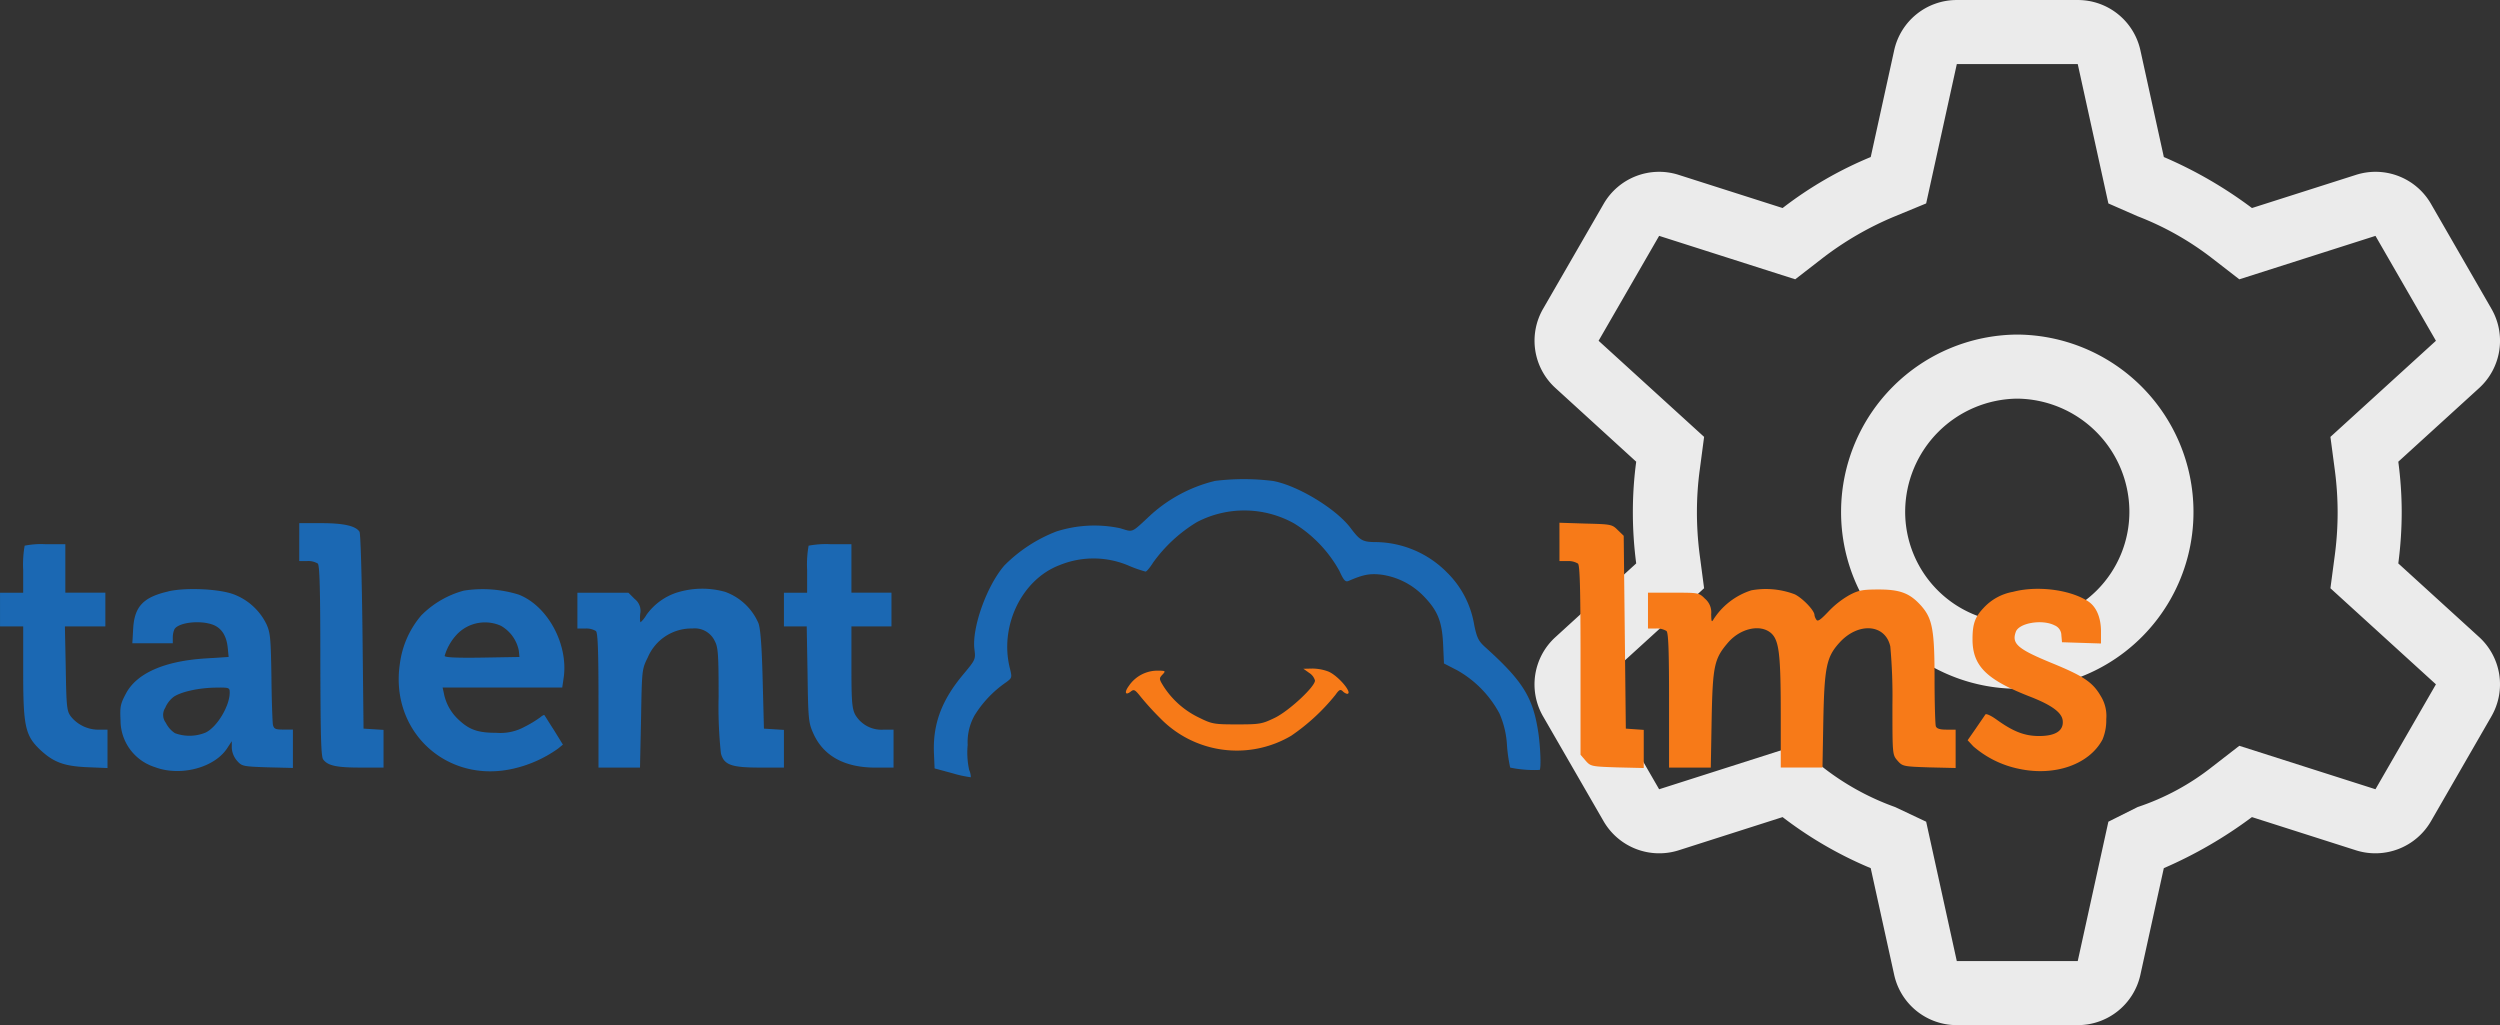 <svg xmlns="http://www.w3.org/2000/svg" xmlns:xlink="http://www.w3.org/1999/xlink" width="417.022" height="171" viewBox="0 0 417.022 171">
  <rect x="0" y="0" width="417.022" height="171" fill="#333333" stroke="none"/>
  <defs>
    <clipPath id="clip-path">
      <rect id="Rectangle_8879" data-name="Rectangle 8879" width="351.352" height="49.738" fill="none"/>
    </clipPath>
  </defs>
  <g id="wrap-nativetalentlms" transform="translate(-310 -615.375)">
    <path id="Path_21622" data-name="Path 21622" d="M56.109-64.426A29.585,29.585,0,0,1,85.5-93.816a29.585,29.585,0,0,1,29.391,29.391A29.457,29.457,0,0,1,85.5-34.734,29.457,29.457,0,0,1,56.109-64.426ZM85.5-83.129a18.911,18.911,0,0,0-18.7,18.7,18.525,18.525,0,0,0,18.7,18.7,18.525,18.525,0,0,0,18.7-18.7A18.911,18.911,0,0,0,85.5-83.129ZM21.933-72.608,8.463-84.9A10.66,10.66,0,0,1,6.406-98.125l10.1-17.5A10.683,10.683,0,0,1,29-120.461l17.354,5.537a64.23,64.23,0,0,1,14.7-8.507l3.908-17.791a10.681,10.681,0,0,1,10.454-8.4H95.586a10.681,10.681,0,0,1,10.454,8.4l3.908,17.791a71.318,71.318,0,0,1,14.7,8.507l17.367-5.537a10.676,10.676,0,0,1,12.491,4.836l10.086,17.5A10.673,10.673,0,0,1,162.55-84.9L149.057-72.608a63.634,63.634,0,0,1,.568,8.183,65.809,65.809,0,0,1-.568,8.784L162.55-43.351a10.673,10.673,0,0,1,2.037,13.226L154.5-12.625A10.717,10.717,0,0,1,142.01-7.782l-17.367-5.544a73.073,73.073,0,0,1-14.7,8.517L106.04,12.959a10.689,10.689,0,0,1-10.454,8.416H75.414A10.689,10.689,0,0,1,64.96,12.959L61.052-4.809a65.643,65.643,0,0,1-14.7-8.517L29-7.782a10.724,10.724,0,0,1-12.5-4.843l-10.1-17.5A10.66,10.66,0,0,1,8.463-43.351l13.47-12.291a65.871,65.871,0,0,1-.558-8.784A63.575,63.575,0,0,1,21.933-72.608ZM52.9-106.474l-4.442,3.44-22.7-7.247-10.1,17.5,17.6,16.031-.731,5.544a52.589,52.589,0,0,0-.464,6.78,54.926,54.926,0,0,0,.464,7.381l.731,5.544-17.6,16.031,10.1,17.5,22.7-7.247,4.442,3.44A43.092,43.092,0,0,0,65.127-15L70.3-12.558l5.11,23.245H95.586l5.11-23.245L105.572-15a40.907,40.907,0,0,0,12.524-6.78l4.442-3.44,22.711,7.247,10.086-17.5L137.735-51.5l.735-5.544a54.808,54.808,0,0,0,.468-7.08,54.808,54.808,0,0,0-.468-7.08l-.735-5.544,17.6-16.031-10.086-17.5-22.711,7.247-4.442-3.44a49.289,49.289,0,0,0-12.524-7.08l-4.876-2.137-5.11-23.245H75.414L70.3-115.692l-5.177,2.137A53.044,53.044,0,0,0,52.9-106.474Z" transform="translate(561 765)" fill="#ebebeb"/>
    <g id="platform-lms" transform="translate(310 695.305)">
      <g id="Group_11484" data-name="Group 11484" transform="translate(0 0)">
        <g id="Group_11483" data-name="Group 11483" transform="translate(0 0)" clip-path="url(#clip-path)">
          <path id="Path_20706" data-name="Path 20706" d="M363.054,199.881a24.57,24.57,0,0,0-10.581,5.585c-3.48,3.234-2.917,2.953-5.238,2.285a20.769,20.769,0,0,0-10.616.562,24.809,24.809,0,0,0-8.648,5.66c-2.953,3.41-5.449,10.441-4.992,13.994.211,1.683.177,1.723-1.9,4.219-3.585,4.289-5.062,8.261-4.851,13.147l.106,2.491,2.988.809a19.194,19.194,0,0,0,3.058.668,3.243,3.243,0,0,0-.282-1.23,13.682,13.682,0,0,1-.246-4.183,9.08,9.08,0,0,1,1.16-4.922,18.423,18.423,0,0,1,5.272-5.519c.984-.738.984-.773.6-2.355-1.757-7.031,2-14.8,8.331-17.189a14.954,14.954,0,0,1,11.671.177,21.479,21.479,0,0,0,2.637.914c.177,0,.738-.668,1.266-1.512a24.72,24.72,0,0,1,7.311-6.749,17.067,17.067,0,0,1,16.241.246,21.576,21.576,0,0,1,7.523,7.909c.7,1.546.984,1.86,1.476,1.683,2.5-1.089,3.55-1.266,5.343-1.089a12.129,12.129,0,0,1,7.241,3.621c2.32,2.391,3.058,4.183,3.235,8.015l.141,3.2,2.25,1.16a18.07,18.07,0,0,1,7,7.174,15.082,15.082,0,0,1,1.266,5.379,26.108,26.108,0,0,0,.531,3.656,19.528,19.528,0,0,0,4.921.387c.246-.282.141-3.621-.211-6.117-.879-5.941-2.531-8.648-8.857-14.342-1.125-1.019-1.406-1.546-1.86-3.762a15.852,15.852,0,0,0-4.535-8.718,16.957,16.957,0,0,0-11.742-5.062c-2.32,0-2.746-.246-4.288-2.285-2.391-3.235-8.823-7.136-12.971-7.909a39.243,39.243,0,0,0-9.749-.006" transform="translate(-160.435 -199.577)" fill="#1b68b3"/>
          <path id="Path_20707" data-name="Path 20707" d="M196.689,211.019v3.164h1.336a3.061,3.061,0,0,1,1.758.422c.315.316.422,4.428.422,16.241.035,12.444.105,15.995.491,16.452.773,1.019,2.214,1.336,6.223,1.336h3.831v-6.288l-1.654-.105-1.682-.105-.177-16.17c-.105-8.893-.317-16.385-.492-16.663-.632-.984-2.636-1.441-6.362-1.441h-3.692Z" transform="translate(-146.772 -200.525)" fill="#1b68b3"/>
          <path id="Path_20708" data-name="Path 20708" d="M434.033,210.978v3.2h1.336a3.057,3.057,0,0,1,1.757.422c.316.316.422,4.394.422,16.136v15.748l.844.984c.844.949.949.984,5.273,1.125l4.428.105v-6.362l-1.477-.105-1.512-.105-.176-16.065-.178-16.1-.984-.949c-.949-.949-1.089-.984-5.343-1.089l-4.394-.141Z" transform="translate(-173.902 -200.515)" fill="#f77a18"/>
          <path id="Path_20709" data-name="Path 20709" d="M144.443,212.071a18.124,18.124,0,0,0-.246,4.042v3.8h-3.863v5.625H144.2v7.734c0,8.857.354,10.441,2.707,12.726,2.285,2.18,4.043,2.847,7.945,3.023l3.41.141v-6.4h-1.48a5.909,5.909,0,0,1-4.64-2.214c-.668-.914-.738-1.582-.844-8.015l-.141-7h6.749V219.91h-6.678v-8.085h-3.269a13.85,13.85,0,0,0-3.515.246" transform="translate(-140.33 -200.975)" fill="#1b68b3"/>
          <path id="Path_20710" data-name="Path 20710" d="M292.089,212.071a18.127,18.127,0,0,0-.247,4.042v3.8h-3.867v5.625h3.8l.141,7.979c.1,7.523.176,8.12.949,9.843,1.683,3.8,5.238,5.73,10.405,5.73h2.989V242.76h-1.684a5.073,5.073,0,0,1-4.71-2.5c-.531-1.019-.632-2.214-.632-7.979v-6.75h6.679V219.91h-6.681v-8.085h-3.445a15.385,15.385,0,0,0-3.69.246" transform="translate(-157.207 -200.975)" fill="#1b68b3"/>
          <path id="Path_20711" data-name="Path 20711" d="M171.007,220.669c-4.184.949-5.66,2.53-5.871,6.188l-.14,2.46h6.748v-.986a3.35,3.35,0,0,1,.283-1.371c.737-1.16,4.463-1.546,6.574-.668q2.057.9,2.32,3.9l.141,1.406-3.8.246c-6.889.422-11.565,2.46-13.358,5.906-.914,1.723-.983,2.18-.879,4.428a8.186,8.186,0,0,0,5.73,7.8c4.251,1.617,9.984.105,12.092-3.2l.737-1.125v1.124a3.646,3.646,0,0,0,.844,2.109c.845.949.95.984,5.1,1.125l4.251.105v-6.4H190.2c-1.336,0-1.582-.105-1.756-.809-.07-.422-.212-4.008-.246-7.979-.106-6.466-.177-7.382-.845-8.823a10,10,0,0,0-5.378-4.922c-2.424-.949-8.049-1.195-10.966-.527m10.23,16.873c0,2.25-2.11,5.765-4.009,6.679a7.008,7.008,0,0,1-5.131.105,4.348,4.348,0,0,1-1.514-1.723,2.173,2.173,0,0,1-.105-2.5,4.559,4.559,0,0,1,1.441-1.86c1.3-.844,4.182-1.476,6.96-1.512,2.251-.038,2.356,0,2.356.806Z" transform="translate(-142.92 -201.946)" fill="#1b68b3"/>
          <path id="Path_20712" data-name="Path 20712" d="M226.318,220.529a15.775,15.775,0,0,0-7.136,4.144,15.431,15.431,0,0,0-3.55,7.945c-1.758,11.284,7.663,20.105,18.771,17.647A20.821,20.821,0,0,0,242,246.889l.809-.668-1.476-2.391c-.844-1.3-1.546-2.46-1.617-2.531-.035-.07-.387.105-.7.387a19.008,19.008,0,0,1-2.568,1.551,8.417,8.417,0,0,1-4.746,1.019c-3.164,0-4.606-.531-6.5-2.391a8.037,8.037,0,0,1-2.25-4.219l-.211-.949H242.7l.246-1.683c.773-5.59-2.707-11.951-7.523-13.817a20.308,20.308,0,0,0-9.107-.664m6.152,5.87a6.122,6.122,0,0,1,2.988,4.148l.105,1.055-6.222.105c-4.251.07-6.257-.035-6.257-.282a8.824,8.824,0,0,1,2.18-3.726,6.482,6.482,0,0,1,7.206-1.3" transform="translate(-148.913 -201.946)" fill="#1b68b3"/>
          <path id="Path_20713" data-name="Path 20713" d="M265.707,220.839a10.059,10.059,0,0,0-5.134,3.762,4.747,4.747,0,0,1-.949,1.195c-.106,0-.141-.632-.071-1.406a2.467,2.467,0,0,0-.914-2.46l-1.054-1.055h-8.507v5.976h1.336a3.059,3.059,0,0,1,1.758.422c.315.316.422,3.374.422,11.6v11.178h6.924l.177-8.191c.141-8.12.141-8.225,1.125-10.194a7.909,7.909,0,0,1,7.449-4.822A3.682,3.682,0,0,1,272,228.955c.563,1.055.632,2.321.632,9.316a72.767,72.767,0,0,0,.386,9.421c.531,1.933,1.759,2.355,6.643,2.355h3.867v-6.288l-1.653-.105-1.683-.105-.211-8.085c-.141-5.519-.354-8.542-.7-9.491a9.594,9.594,0,0,0-5.555-5.238,14.1,14.1,0,0,0-8.009.105" transform="translate(-152.761 -201.936)" fill="#1b68b3"/>
          <path id="Path_20714" data-name="Path 20714" d="M467.928,220.488a11.754,11.754,0,0,0-6.257,4.783c-.355.6-.388.492-.422-.809a2.966,2.966,0,0,0-1.019-2.568c-1.019-1.019-1.055-1.019-5.273-1.019h-4.25v5.976h1.336a3.056,3.056,0,0,1,1.757.422c.317.316.422,3.374.422,11.6v11.178h6.962l.141-8.015c.176-8.929.421-10.124,2.707-12.8,2.073-2.426,5.413-3.164,7.205-1.617,1.336,1.2,1.618,3.445,1.618,13.5v8.929h6.96l.141-7.839c.177-8.894.531-10.616,2.672-12.971,3.127-3.48,7.662-3.164,8.5.6a92.576,92.576,0,0,1,.354,9.737c0,8.3,0,8.331.844,9.316.844.949.949.984,5.273,1.125l4.428.105v-6.4h-1.546c-1.091,0-1.618-.177-1.759-.562-.1-.316-.211-3.832-.211-7.839,0-8.225-.354-10.089-2.18-12.2-1.9-2.144-3.515-2.778-7.135-2.778-2.746,0-3.41.141-4.922.949a15.075,15.075,0,0,0-3.481,2.746c-1.3,1.371-1.792,1.723-2,1.336a1.713,1.713,0,0,1-.315-.773c0-.738-1.9-2.746-3.27-3.445a13.6,13.6,0,0,0-7.277-.671" transform="translate(-175.809 -201.941)" fill="#f77a18"/>
          <path id="Path_20715" data-name="Path 20715" d="M518.47,220.732a8.694,8.694,0,0,0-4.886,2.671c-1.441,1.512-1.86,2.672-1.86,5.238,0,4.464,2.321,6.749,9.667,9.6,3.586,1.406,5.238,2.637,5.379,3.972.177,1.683-1.2,2.569-3.938,2.569-2.426,0-4.288-.738-7-2.671-.949-.7-1.828-1.125-1.969-.914-.105.177-.844,1.23-1.582,2.32l-1.371,1.969.944,1.016a16.71,16.71,0,0,0,7.664,3.762c5.94,1.266,11.671-.738,13.885-4.886a8.273,8.273,0,0,0,.632-3.41,6.278,6.278,0,0,0-.949-3.9c-1.336-2.285-2.883-3.3-8.12-5.449-5.73-2.355-6.749-3.235-6.011-5.238.562-1.476,4.428-2.109,6.466-1.055a1.8,1.8,0,0,1,1.125,1.653l.105,1.16,3.269.105,3.234.105v-2c0-2.391-.808-4.219-2.25-5.1-3.086-1.937-8.5-2.568-12.437-1.515" transform="translate(-182.691 -201.938)" fill="#f77a18"/>
          <path id="Path_20716" data-name="Path 20716" d="M382.971,235.982a2.2,2.2,0,0,1,.949,1.266c0,1.019-4.251,4.992-6.643,6.187-2.18,1.055-2.5,1.125-6.363,1.125s-4.183-.07-6.327-1.125a14.48,14.48,0,0,1-5.87-5.133c-.809-1.3-.843-1.406-.246-2.037s.562-.668-.984-.668a5.759,5.759,0,0,0-4.606,2.531c-.809,1.089-.6,1.683.316.949.531-.422.7-.316,1.683.914a47.318,47.318,0,0,0,3.2,3.515,17.831,17.831,0,0,0,21.865,2.953,33.95,33.95,0,0,0,7.382-6.82c.6-.844.809-.984,1.2-.632a1.6,1.6,0,0,0,.738.457c1.089,0-1.476-3.058-3.128-3.726a7.8,7.8,0,0,0-2.637-.492l-1.512.035Z" transform="translate(-164.569 -203.655)" fill="#f77a18"/>
        </g>
      </g>
    </g>
  </g>
</svg>
